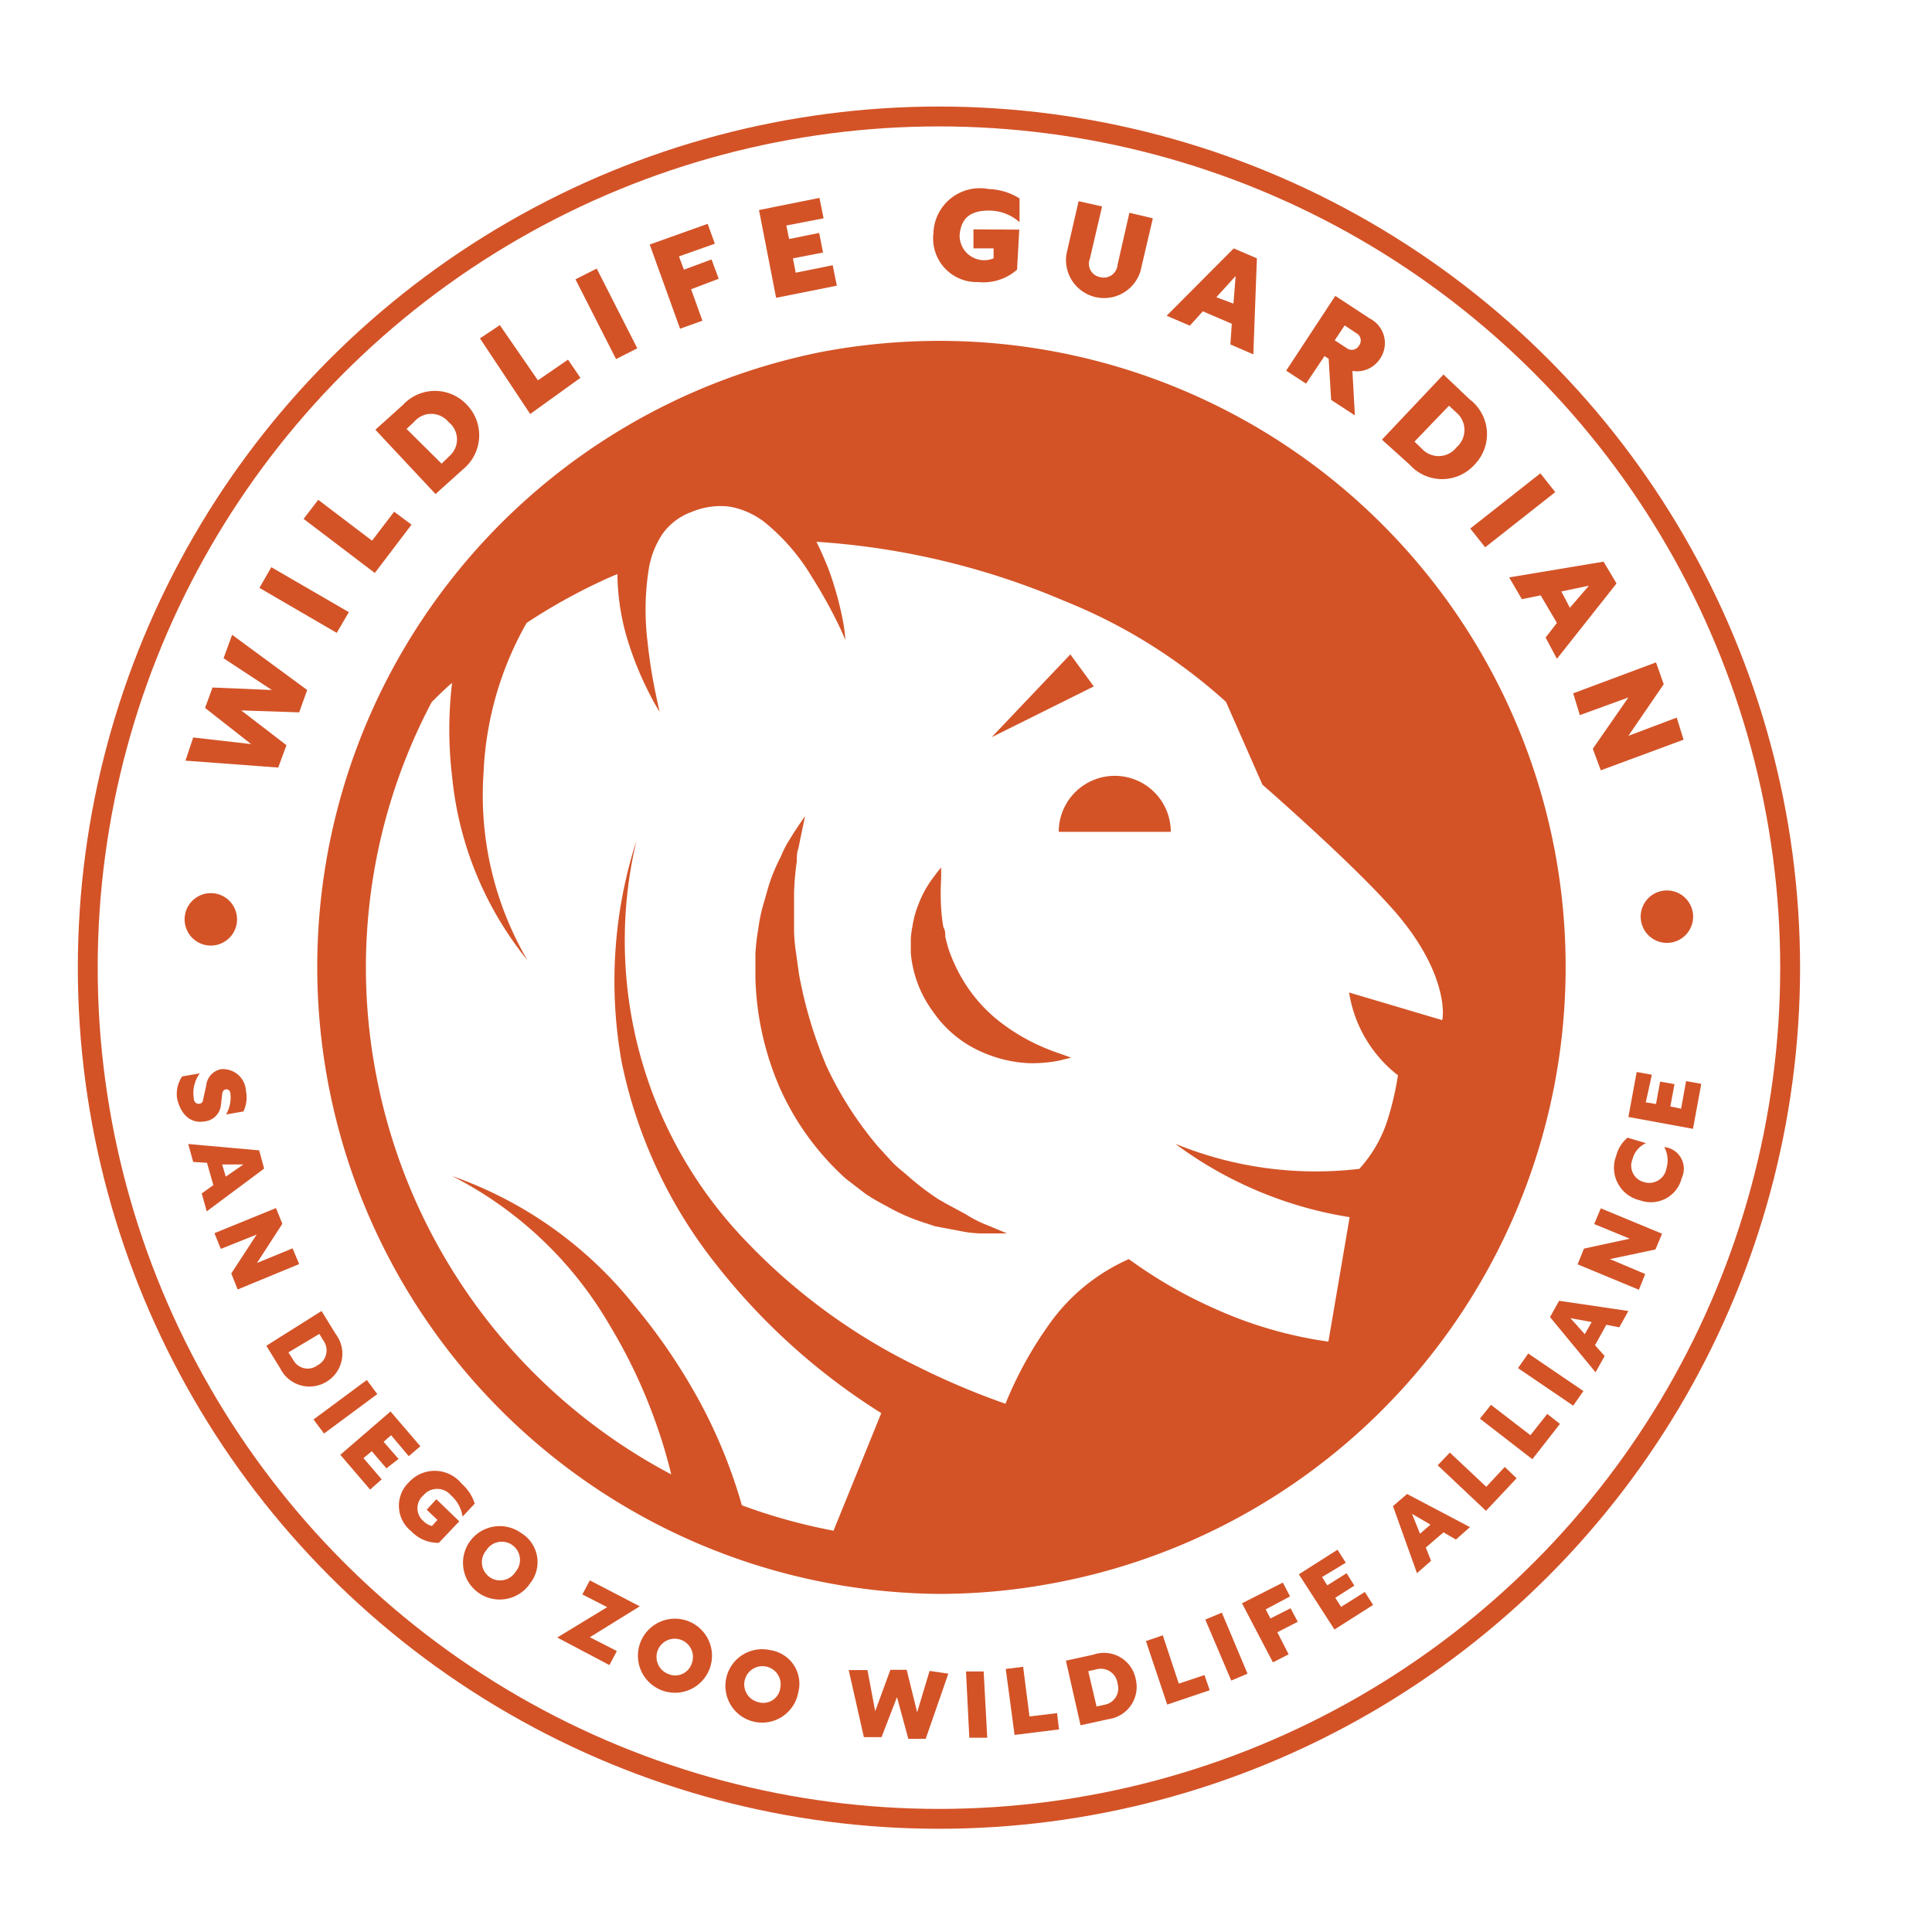 <svg id="Art" xmlns="http://www.w3.org/2000/svg" viewBox="0 0 70 70"><defs><style>.cls-1{fill:#d35327;}.cls-2{fill:none;stroke:#d35327;stroke-miterlimit:10;stroke-width:0.72px;}</style></defs><path class="cls-1" d="M7.63,32.36a.95.95,0,1,1-.94,1,.95.95,0,0,1,.94-1"/><path class="cls-1" d="M61.34,33.31a.95.95,0,0,1-1.89,0,.95.95,0,1,1,1.89,0"/><path class="cls-1" d="M8.41,23l2.72,2-.29.81-2.1-.07L10.38,27l-.3.81-3.36-.25L7,26.72l2.1.24L7.43,25.65l.27-.74L9.85,25,8.1,23.85Z"/><path class="cls-1" d="M9.4,21.3l.43-.75,2.81,1.63-.44.75Z"/><path class="cls-1" d="M11,18.8l.53-.69,1.95,1.48.8-1.05.63.47-1.33,1.75Z"/><path class="cls-1" d="M16.91,14.66A1.59,1.59,0,0,1,16.78,17l-1,.9L13.6,15.57l1-.9A1.58,1.58,0,0,1,16.91,14.66Zm-.66.63a.81.81,0,0,0-1.25,0l-.27.25L16,16.8l.32-.31A.8.8,0,0,0,16.25,15.29Z"/><path class="cls-1" d="M17.39,12.26l.72-.48,1.38,2,1.09-.75.45.66L19.21,15Z"/><path class="cls-1" d="M20.85,10.12l.77-.39,1.47,2.89-.77.39Z"/><path class="cls-1" d="M24.6,9.29l.18.48,1-.37.26.7-1,.38.41,1.14-.81.29-1.1-3.05,2.1-.75.26.72Z"/><path class="cls-1" d="M28.49,8.17l.1.49,1.09-.22.14.71-1.09.21.1.52,1.34-.27.15.74-2.2.44L27.5,7.61l2.19-.44.15.74Z"/><path class="cls-1" d="M36.93,8.32l-.08,1.45a1.84,1.84,0,0,1-1.41.45,1.58,1.58,0,0,1-1.62-1.77,1.68,1.68,0,0,1,2-1.6,2.21,2.21,0,0,1,1.12.34l0,.86a1.67,1.67,0,0,0-1.11-.42c-.66,0-1,.26-1.06.87A.89.89,0,0,0,36,9.36L36,9l-.73,0,0-.69Z"/><path class="cls-1" d="M38.64,9.2l.44-1.91.85.19-.44,1.89a.49.49,0,0,0,.37.67.5.5,0,0,0,.63-.44l.43-1.89.85.2-.45,1.92a1.38,1.38,0,0,1-2.68-.63Z"/><path class="cls-1" d="M44.63,11.73l-1.05-.45-.47.52-.84-.36L44.7,9l.84.36-.13,3.48-.83-.36Zm.06-.73.08-1-.7.77Z"/><path class="cls-1" d="M48.14,13l-.15-.1-.67,1-.72-.47,1.78-2.71,1.25.82A1,1,0,0,1,50,13a1,1,0,0,1-1,.44l.09,1.61-.86-.56Zm.58-1.21-.36.54.43.28a.3.3,0,0,0,.45-.09.3.3,0,0,0-.1-.45Z"/><path class="cls-1" d="M53.43,16.83a1.58,1.58,0,0,1-2.36,0l-1-.9,2.23-2.36.95.9A1.58,1.58,0,0,1,53.43,16.83Zm-.66-.62a.83.83,0,0,0,0-1.26l-.27-.25L51.25,16l.32.31A.82.82,0,0,0,52.77,16.21Z"/><path class="cls-1" d="M55.81,17.15l.54.68-2.54,2-.54-.68Z"/><path class="cls-1" d="M56.41,22.57l-.59-1-.68.14-.46-.79,3.42-.57.47.79-2.16,2.73L56,23.1Zm.47-.55.69-.8-1,.21Z"/><path class="cls-1" d="M61,26.8l-3,1.11-.29-.78L59,25.27l-1.76.64L57,25.12,60,24l.28.79L59,26.66,60.75,26Z"/><circle class="cls-2" cx="34.02" cy="35.06" r="30.84"/><path class="cls-1" d="M30.65,42.71l.73.56a8.68,8.68,0,0,0,.76.44,7,7,0,0,0,1.41.61l.33.11.32.06.58.11a4.09,4.09,0,0,0,.93.09c.51,0,.78,0,.78,0l-.72-.3A4.25,4.25,0,0,1,35,44l-.48-.26-.26-.14L34,43.45a9.55,9.55,0,0,1-1.09-.83c-.18-.16-.38-.31-.56-.49l-.53-.58a13,13,0,0,1-1.87-2.91,15.78,15.78,0,0,1-1-3.34l-.11-.79a6.71,6.71,0,0,1-.07-.76c0-.24,0-.48,0-.71l0-.67a9.66,9.66,0,0,1,.1-1.16c0-.17,0-.33.06-.48l.08-.4.16-.76s-.16.22-.44.65l-.22.36a4,4,0,0,0-.22.46,6.35,6.35,0,0,0-.47,1.16l-.2.7a6.33,6.33,0,0,0-.15.78,7.79,7.79,0,0,0-.1.86l0,.91a10.68,10.68,0,0,0,.9,4A9.81,9.81,0,0,0,30.65,42.71Z"/><path class="cls-1" d="M33.81,36.66a4.13,4.13,0,0,0,1.73,1.44,4.72,4.72,0,0,0,1.72.42,4.92,4.92,0,0,0,1.15-.1l.4-.1-.39-.14a7.82,7.82,0,0,1-1-.41A7.2,7.2,0,0,1,36.2,37a5.46,5.46,0,0,1-1.13-1.21,5.82,5.82,0,0,1-.72-1.46l-.1-.38c0-.12,0-.24-.07-.36a5.85,5.85,0,0,1-.08-.69,8,8,0,0,1,0-1.05l0-.42s-.1.11-.26.33a3.89,3.89,0,0,0-.56,1,3.58,3.58,0,0,0-.22.8,3.4,3.4,0,0,0-.06.46v.51A4.18,4.18,0,0,0,33.81,36.66Z"/><polygon class="cls-1" points="38.78 23.71 35.93 26.71 39.63 24.87 38.78 23.71"/><path class="cls-1" d="M56.33,30.81A22.7,22.7,0,0,0,34.05,12.35h0a23.12,23.12,0,0,0-4.28.4,22.72,22.72,0,0,0,4.23,45,22.39,22.39,0,0,0,4.28-.41A22.71,22.71,0,0,0,56.33,30.81ZM13.64,39a20.58,20.58,0,0,1,2-13.56c.23-.23.47-.47.74-.7a14.25,14.25,0,0,0,0,3.39,12.48,12.48,0,0,0,2.73,6.66A11.83,11.83,0,0,1,17.52,28a12,12,0,0,1,1.56-5.43,20.86,20.86,0,0,1,3.05-1.67l.24-.1a8.46,8.46,0,0,0,.43,2.58,11.77,11.77,0,0,0,.75,1.79,6.92,6.92,0,0,0,.35.62s-.06-.25-.15-.69a18.65,18.65,0,0,1-.29-1.86,9.5,9.5,0,0,1,.05-2.65A3.22,3.22,0,0,1,24,19.35a2.24,2.24,0,0,1,1.08-.81,2.69,2.69,0,0,1,1.38-.18,2.91,2.91,0,0,1,1.23.55,7.49,7.49,0,0,1,1.73,2,17.92,17.92,0,0,1,.92,1.64c.2.41.29.64.29.64a5.79,5.79,0,0,0-.09-.7A11.88,11.88,0,0,0,30,20.57c-.12-.29-.25-.61-.42-.94a27.35,27.35,0,0,1,9,2.15,19.51,19.51,0,0,1,5.84,3.65l1.32,3s3,2.61,4.56,4.33c2.21,2.39,2,4.13,1.95,4.2l-3.37-1a4.73,4.73,0,0,0,1.77,3,10.73,10.73,0,0,1-.4,1.69,4.77,4.77,0,0,1-1,1.7,13.44,13.44,0,0,1-6.67-.91,14.36,14.36,0,0,0,6.32,2.66l-.77,4.51A15.08,15.08,0,0,1,44,47.41a16.88,16.88,0,0,1-3.1-1.79A7,7,0,0,0,38,48a14,14,0,0,0-1.57,2.86,27.26,27.26,0,0,1-3.15-1.33A21.68,21.68,0,0,1,27.06,45a15.69,15.69,0,0,1-4-14.54,16.61,16.61,0,0,0-.54,8A17.41,17.41,0,0,0,26,45.88a23.35,23.35,0,0,0,5.93,5.32l-1.73,4.26a20.62,20.62,0,0,1-3.32-.92,18.67,18.67,0,0,0-1.52-3.74A21.39,21.39,0,0,0,23,47.32a14.6,14.6,0,0,0-6.62-4.71A13.9,13.9,0,0,1,22.08,48a19.22,19.22,0,0,1,1.67,3.52,18,18,0,0,1,.57,1.9A20.75,20.75,0,0,1,13.64,39Z"/><path class="cls-1" d="M38.42,30.14v0h4v0a2,2,0,0,0-4.06,0Z"/><path class="cls-1" d="M6.6,39l.64-.11a1.19,1.19,0,0,0-.22.89c0,.16.11.23.21.21s.12-.07.14-.2l.1-.45A.67.67,0,0,1,8,38.74a.83.83,0,0,1,.91.78,1.18,1.18,0,0,1-.09.75l-.63.11a1.22,1.22,0,0,0,.16-.74c0-.12-.09-.19-.17-.17s-.11.06-.13.17L8,40.07a.66.66,0,0,1-.58.56c-.5.09-.86-.23-1-.81A1.13,1.13,0,0,1,6.6,39Z"/><path class="cls-1" d="M7.73,42.94l-.23-.81L7,42.1l-.18-.65,2.57.23.18.66L7.49,43.89l-.18-.65Zm.45-.31.64-.44-.77,0Z"/><path class="cls-1" d="M10.84,45.8l-2.23.92-.23-.58.92-1.41L8,45.25l-.23-.57L10,43.77l.23.57-.92,1.42,1.29-.53Z"/><path class="cls-1" d="M11.85,50.05a1.18,1.18,0,0,1-1.69-.46l-.51-.83,2-1.26.51.83A1.18,1.18,0,0,1,11.85,50.05Zm-.35-.58a.61.61,0,0,0,.21-.91l-.14-.23L10.45,49l.18.28A.59.59,0,0,0,11.5,49.47Z"/><path class="cls-1" d="M13.29,50l.38.51-1.93,1.43-.38-.51Z"/><path class="cls-1" d="M14.17,52l-.27.24.54.62L14,53.2l-.53-.62-.3.25.66.77-.42.37-1.08-1.26,1.82-1.57,1.08,1.26-.42.36Z"/><path class="cls-1" d="M16.64,55.12l-.74.78a1.34,1.34,0,0,1-1-.42,1.18,1.18,0,0,1-.08-1.78,1.26,1.26,0,0,1,1.91.06,1.58,1.58,0,0,1,.47.72l-.44.47a1.27,1.27,0,0,0-.42-.77.65.65,0,0,0-1,0,.61.61,0,0,0,0,.93.67.67,0,0,0,.31.18l.2-.22-.39-.37.35-.38Z"/><path class="cls-1" d="M19.22,57.35a1.33,1.33,0,1,1-.33-1.8A1.23,1.23,0,0,1,19.22,57.35Zm-.54-.4a.66.66,0,1,0-1.06-.78.66.66,0,1,0,1.06.78Z"/><path class="cls-1" d="M22.35,59.82l-.27.51-1.89-1L22,58.23l-.9-.46.27-.51,1.81.94-1.81,1.12Z"/><path class="cls-1" d="M25.7,60.49a1.34,1.34,0,0,1-2.49-1,1.33,1.33,0,0,1,2.49,1Zm-.63-.24a.66.66,0,1,0-.86.4A.63.63,0,0,0,25.07,60.25Z"/><path class="cls-1" d="M28.92,61.33a1.33,1.33,0,1,1-1-1.54A1.23,1.23,0,0,1,28.92,61.33Zm-.65-.16a.66.66,0,1,0-.8.5A.62.62,0,0,0,28.27,61.17Z"/><path class="cls-1" d="M34.36,60.64,33.54,63l-.63,0-.41-1.51-.56,1.45-.64,0-.55-2.43.68,0L31.71,62l.55-1.5.59,0,.38,1.54.45-1.5Z"/><path class="cls-1" d="M35,60.56l.64,0,.13,2.4-.65,0Z"/><path class="cls-1" d="M36.44,60.47l.63-.08.23,1.8,1-.12.07.59-1.61.2Z"/><path class="cls-1" d="M41.15,60.84a1.18,1.18,0,0,1-1,1.45l-1,.22-.53-2.34,1-.22A1.17,1.17,0,0,1,41.15,60.84Zm-.66.15a.61.61,0,0,0-.79-.5l-.27.06.3,1.28.32-.07A.6.6,0,0,0,40.49,61Z"/><path class="cls-1" d="M41.52,59.46l.61-.21L42.71,61l.93-.31.19.55-1.54.52Z"/><path class="cls-1" d="M43.67,58.68l.6-.25.93,2.21-.59.25Z"/><path class="cls-1" d="M45.86,58.31l.17.33.73-.37.26.49-.74.38.41.8-.57.29L45,58.09l1.48-.75.26.5Z"/><path class="cls-1" d="M47.9,57.14l.19.3.7-.44.28.45-.69.44.21.33.86-.54.3.47-1.4.89-1.29-2,1.4-.89.3.47Z"/><path class="cls-1" d="M52.3,55.52l-.64.55.19.48-.51.45-.87-2.43.51-.44,2.28,1.2-.51.45Zm-.47-.28-.67-.39.29.72Z"/><path class="cls-1" d="M52.09,53.09l.44-.46,1.32,1.24.67-.72.43.41-1.11,1.18Z"/><path class="cls-1" d="M53.62,51.4l.4-.5L55.45,52l.61-.77.46.36-1,1.28Z"/><path class="cls-1" d="M55,49.57l.37-.53,2,1.36-.37.53Z"/><path class="cls-1" d="M58.2,48l-.41.74.35.39-.33.59-1.65-2,.33-.59L59,47.5l-.33.59Zm-.53-.1-.77-.14.52.58Z"/><path class="cls-1" d="M58,43.78l2.22.92-.24.57-1.65.35,1.28.54-.23.57-2.22-.92.23-.57,1.66-.36-1.29-.53Z"/><path class="cls-1" d="M59.42,43.49a1.21,1.21,0,0,1-.86-1.62,1.24,1.24,0,0,1,.41-.65l.67.2a.85.85,0,0,0-.49.58.61.61,0,0,0,.42.83.63.63,0,0,0,.81-.51,1,1,0,0,0-.08-.76.79.79,0,0,1,.63,1.13A1.15,1.15,0,0,1,59.42,43.49Z"/><path class="cls-1" d="M59.63,39.94,60,40l.15-.81.52.09-.15.81.39.08.18-1,.55.1-.3,1.63L59,40.47l.3-1.63.55.1Z"/></svg>